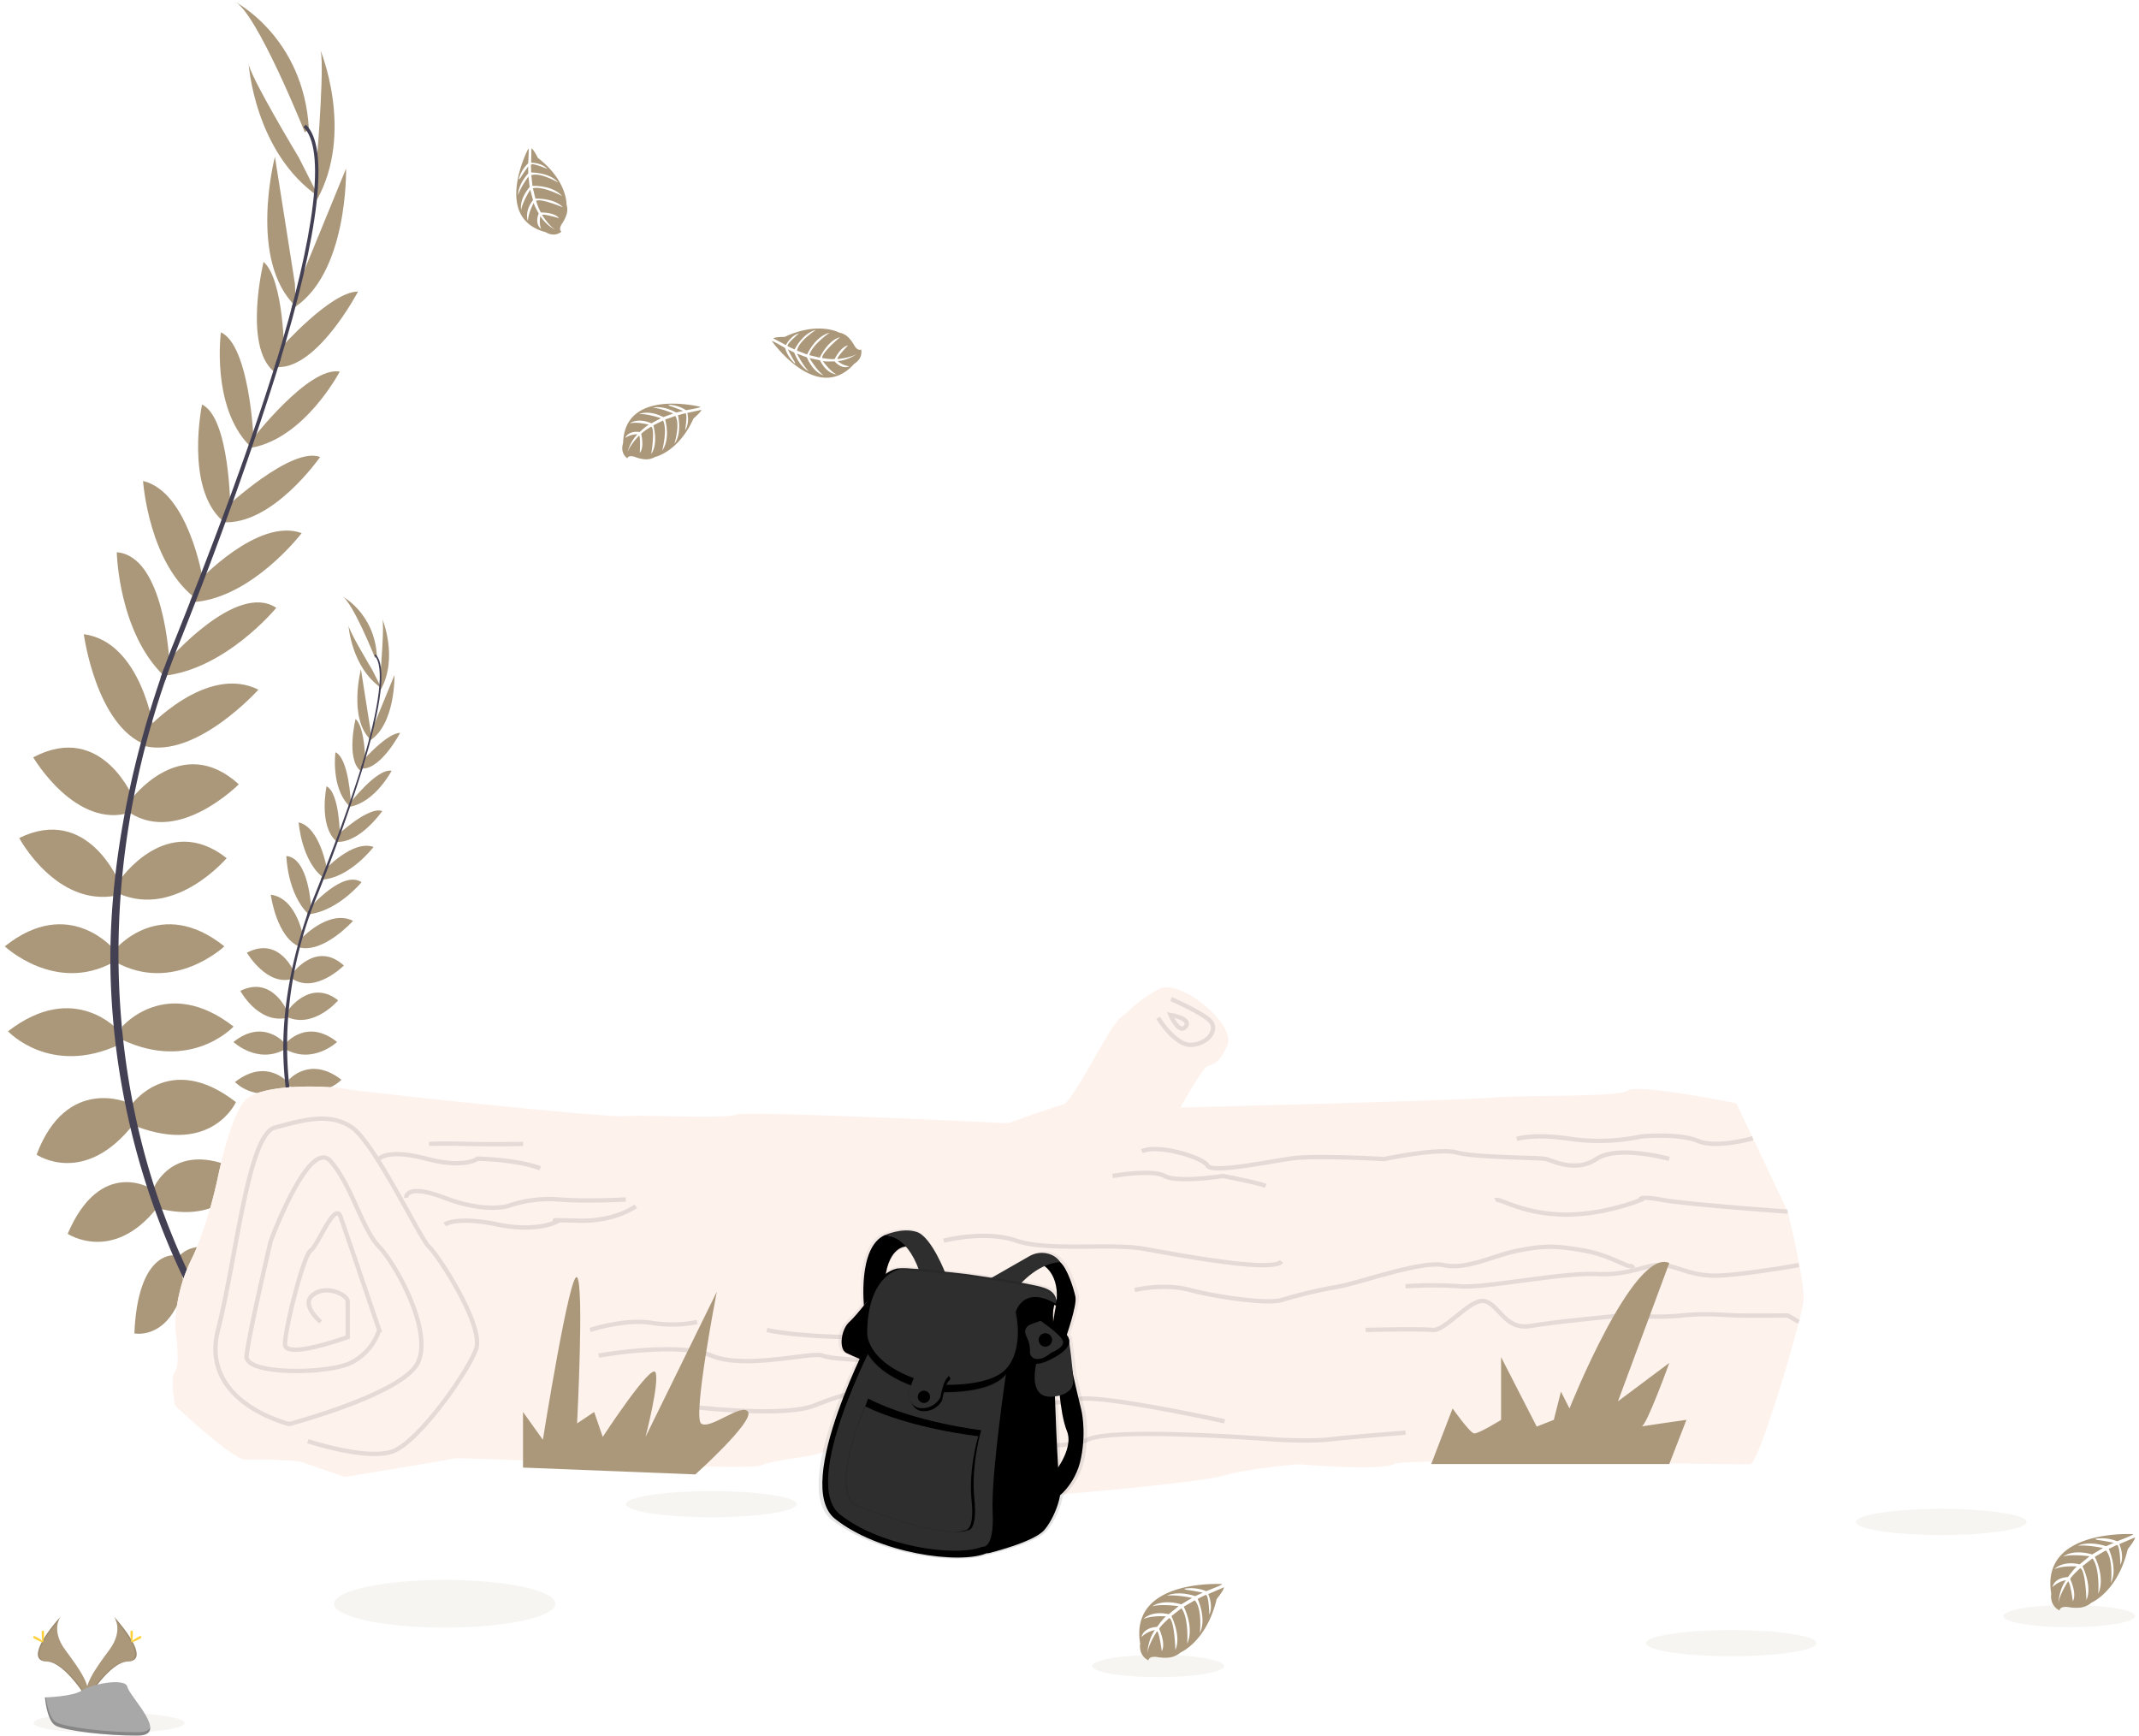 <svg xmlns="http://www.w3.org/2000/svg" width="350" height="284" viewBox="0 0 350 284">
    <defs>
        <linearGradient id="a" x1="50.01%" x2="50.01%" y1="99.975%" y2="-.046%">
            <stop offset="0%" stop-color="gray" stop-opacity=".25"/>
            <stop offset="54%" stop-color="gray" stop-opacity=".12"/>
            <stop offset="100%" stop-color="gray" stop-opacity=".1"/>
        </linearGradient>
    </defs>
    <g fill="none" fill-rule="evenodd">
        <path fill="#AB987A" fill-rule="nonzero" d="M33.975 215.036s7.079-1.133 11.326 3.872c0 0-3.114 2.453-9.815-.945l-1.511-2.927zM33.217 214.925s-4.515 5.571-2.298 11.768c0 0 3.677-1.471 4.082-8.98l-1.784-2.788zM29.161 205.787s2.832-5.192 14.158 2.074c0 0-1.511 3.493-6.512 3.21-5.002-.283-6.325-2.548-7.646-5.284zM28.43 205.412s-5.884-.67-6.443 12.775c0 0 3.725.776 6.369-3.479 2.644-4.254 1.552-6.641.074-9.296zM25.01 194.7s3.31-9.157 15.29-2.644c0 0-2.74 8.403-14.066 5.758L25.01 194.7zM21.325 180.998s6.233-9.249 17.283-.662c0 0-3.872 8.686-16.33 3.968l-.953-3.306zM20.005 167.973s7.27-8.495 18.217 0c0 0-6.891 7.457-18.217 2.17v-2.17zM18.872 155.326s7.355-8.873 17.839-.474c0 0-8.304 7.836-17.839 2.548v-2.074zM19.534 144.092s7.722-11.422 17.556-3.677c0 0-8.307 9.815-17.556 5.85v-2.173zM21.325 130.971s8.215-11.326 17.747-2.64c0 0-9.723 9.815-17.747 4.718v-2.078zM24.065 119.244s9.722-10.642 18.217-6.395c0 0-10.131 11.305-18.626 9.227l.409-2.832zM27.477 108.131s11.216-13.025 17.729-8.674c0 0-8.263 10.101-18.553 11.138l.824-2.464zM32.368 95.235s9.819-10.642 16.993-8.002c0 0-8.403 11.032-18.313 11.326l1.32-3.324zM36.807 83.173S47.662 72.98 52.38 74.774c0 0-7.833 11.326-16.044 10.664l.47-2.265zM41.15 72.038s9.344-12.175 14.44-11.234c0 0-5.663 10.855-14.44 12.459v-1.225zM45.864 57.024s8.26-9.337 12.72-9.315c0 0-6.52 12.466-13.058 12.36l.338-3.045zM48.651 47.025l7.976-19.446s.401 17.578-8.99 23.053l1.014-3.607zM51.891 25.582s1.328-16.22.47-17.559c0 0 5.704 13.5-.525 24.73l.055-7.17zM24.7 194.468s-8.273-5.126-13.628 7.421c0 0 7.355 4.887 14.6-4.218l-.971-3.203zM21.064 180.476s-10.15-4.626-15.077 8.458c0 0 7.836 5.38 15.992-5.149l-.915-3.31zM19.534 168.752s-7.27-8.494-18.218 0c0 0 6.892 7.454 18.218 2.17v-2.17zM18.626 155.326s-7.355-8.873-17.839-.474c0 0 8.303 7.836 17.839 2.548v-2.074zM19.534 144.416s-5.167-12.794-16.39-7.292c0 0 6.057 11.344 15.934 9.414l.456-2.122z"/>
        <path fill="#AB987A" fill-rule="nonzero" d="M21.961 130.909s-5.13-13.014-16.526-6.987c0 0 6.987 11.93 16.011 8.991l.515-2.004zM25.16 119.314s-2.037-14.268-11.447-15.544c0 0 2 15.044 10.19 18.115l1.257-2.57zM27.701 108.153s-.787-17.18-8.594-17.787c0 0 .265 13.047 7.723 20.226l.871-2.439zM33.177 94.746s-2.328-14.298-9.77-16.044c0 0 .922 13.845 9.038 19.541l.732-3.497zM37.69 83.276s-.078-14.893-4.63-17.081c0 0-2.821 13.481 3.309 18.982l1.32-1.9zM41.495 71.876s-.636-15.338-5.35-17.496c0 0-1.611 12.135 4.644 18.5l.706-1.004zM46.518 58.244s-.029-12.466-3.39-15.397c0 0-3.346 13.662 1.633 17.905l1.757-2.508z"/>
        <path fill="#AB987A" fill-rule="nonzero" d="M48.254 46.41L44.985 25.65s-4.45 17.01 3.427 24.505l-.158-3.743zM48.894 25.777s-8.4-13.952-8.226-15.515c0 0 .89 14.625 11.466 21.917l-3.24-6.402zM49.88 21.659S41.95 1.834 38.362.23c0 0 11.326 5.758 12.18 20.861l-.662.567z"/>
        <path fill="#444053" fill-rule="nonzero" d="M45.496 60.182l-.54-.165c6.689-21.818 8.358-35.748 4.7-39.215l.389-.412c3.861 3.68 2.287 17.438-4.549 39.792z"/>
        <path fill="#444053" fill-rule="nonzero" d="M27.054 111.257l-.801-.283c.71-2 1.47-4.045 2.28-6.03 6.986-17.406 12.93-33.597 16.739-46.03l.699-.35C42.15 71.02 36.303 87.832 29.316 105.26a165.863 165.863 0 0 0-2.262 5.998z"/>
        <path fill="#444053" fill-rule="nonzero" d="M43.937 231.367c-.11-.122-10.955-12.33-18.516-33.181a122.882 122.882 0 0 1-7.31-38.016c-.519-16.218 2.887-34.34 8.719-50.785l.632.736c-13.09 36.931-7.891 68.579-.992 87.631 7.483 20.66 18.202 32.728 18.309 32.857l-.842.758z"/>
        <path fill="#AB987A" fill-rule="nonzero" d="M53.862 198.9s3.34-.534 5.343 1.838c0 0-1.47 1.158-4.63-.445l-.713-1.394zM53.505 198.848s-2.132 2.63-1.103 5.545c0 0 1.74-.698 1.927-4.236l-.824-1.31zM51.59 194.534s1.334-2.449 6.681.982c0 0-.713 1.648-3.074 1.515-2.36-.132-2.982-1.202-3.608-2.497zM51.244 194.358s-2.773-.316-3.041 6.03c0 0 1.757.368 3.008-1.643 1.25-2.012.732-3.133.033-4.387zM49.63 189.298s1.559-4.321 7.214-1.247c0 0-1.29 3.964-6.619 2.718l-.596-1.471zM47.894 182.84s2.942-4.365 8.149-.312c0 0-1.839 4.096-7.723 1.868l-.426-1.556zM47.269 176.68s3.43-4.008 8.597 0c0 0-3.25 3.52-8.597 1.027v-1.026zM46.735 170.723s3.475-4.188 8.418-.224c0 0-3.92 3.7-8.418 1.203v-.979zM47.048 165.424s3.652-5.39 8.281-1.739c0 0-3.916 4.633-8.281 2.762v-1.023zM47.894 159.232s3.872-5.343 8.373-1.247c0 0-4.59 4.634-8.373 2.207v-.96zM49.173 153.697s4.586-5.023 8.598-3.019c0 0-4.78 5.336-8.792 4.354l.194-1.335zM50.788 148.453s5.299-6.148 8.373-4.1c0 0-3.902 4.78-8.756 5.259l.383-1.159zM53.1 142.367s4.634-5.023 8.021-3.776c0 0-3.964 5.21-8.642 5.347l.622-1.57zM55.197 136.675s5.123-4.81 7.355-3.964c0 0-3.7 5.347-7.572 5.034l.217-1.07zM57.264 131.42s4.412-5.744 6.814-5.299c0 0-2.67 5.122-6.814 5.884v-.585zM59.47 124.337s3.898-4.412 6.001-4.412c0 0-3.074 5.883-6.163 5.832l.162-1.42zM60.787 119.616l3.765-9.175s.188 8.296-4.244 10.877l.479-1.702zM62.316 109.5s.622-7.664.22-8.286c0 0 2.693 6.37-.245 11.669l.025-3.384zM49.486 189.184s-3.905-2.42-6.432 3.5c0 0 3.472 2.306 6.888-1.989l-.456-1.511zM47.769 182.594s-4.78-2.184-7.112 3.994c0 0 3.7 2.537 7.546-2.435l-.434-1.559zM47.048 177.049s-3.431-4.009-8.598 0c0 0 3.251 3.519 8.598 1.025v-1.025zM46.618 170.723s-3.475-4.188-8.418-.224c0 0 3.92 3.7 8.418 1.203v-.979zM47.048 165.575s-2.438-6.038-7.722-3.442c0 0 2.857 5.354 7.52 4.442l.202-1z"/>
        <path fill="#AB987A" fill-rule="nonzero" d="M48.199 159.202s-2.42-6.14-7.8-3.31c0 0 3.31 5.63 7.557 4.244l.243-.934zM49.7 153.73s-.96-6.733-5.399-7.336c0 0 .941 7.097 4.806 8.55l.592-1.214zM50.902 148.465s-.368-8.09-4.045-8.396c0 0 .125 6.16 3.64 9.543l.405-1.147zM53.483 142.136s-1.103-6.744-4.611-7.572c0 0 .438 6.535 4.266 9.223l.345-1.651zM55.613 136.726s-.037-7.027-2.185-8.06c0 0-1.331 6.361 1.563 8.958l.622-.898zM57.41 131.343s-.3-7.237-2.526-8.256c0 0-.76 5.726 2.207 8.73l.32-.474zM59.779 124.911s0-5.884-1.6-7.263c0 0-1.577 6.447.773 8.458l.827-1.195z"/>
        <path fill="#AB987A" fill-rule="nonzero" d="M60.599 119.314l-1.54-9.796s-2.1 8.024 1.614 11.561l-.074-1.765zM60.9 109.591s-3.964-6.586-3.883-7.321c0 0 .423 6.902 5.413 10.344l-1.53-3.023zM61.368 107.646s-3.737-9.352-5.436-10.11c0 0 5.344 2.718 5.744 9.845l-.308.265z"/>
        <path fill="#444053" fill-rule="nonzero" d="M59.29 125.827l-.258-.077c3.16-10.297 3.946-16.868 2.207-18.509l.184-.19c1.842 1.735 1.103 8.218-2.133 18.776z"/>
        <path fill="#444053" fill-rule="nonzero" d="M50.597 149.928l-.368-.132a74.72 74.72 0 0 1 1.074-2.847c3.31-8.215 6.1-15.856 7.902-21.722l.328-.165c-1.802 5.884-4.557 13.812-7.859 22.038a59.23 59.23 0 0 0-1.077 2.828z"/>
        <path fill="#444053" fill-rule="nonzero" d="M58.562 206.607c-.052-.059-5.17-5.818-8.738-15.658a58.01 58.01 0 0 1-3.449-17.946c-.246-7.656 1.36-16.206 4.115-23.969l.298.368c-6.178 17.427-3.722 32.36-.467 41.352 3.53 9.749 8.586 15.445 8.638 15.507l-.397.346z"/>
        <path fill="#FEF2ED" fill-rule="nonzero" d="M295.07 213.186c-.467 2.802-3.265 12.135-3.265 12.135s-4.2 13.992-5.365 14.242c-1.166.25-55.973-1.184-58.316 0-2.342 1.185-15.629.026-15.629.026s-8.163.677-12.135 1.839c-3.971 1.162-25.425 3.03-26.477 3.03-1.051 0-10.513-3.733-12.197-3.266-1.685.467-11.713-1.165-14.044-.467-2.332.7-11.9-3.728-13.298-3.03-1.397.699-7.932 1.166-9.796 2.1-1.864.934-49.218-1.401-50.152-1.166-.15.037-.735.14-1.566.29-4.413.773-16.394 2.74-16.394 2.74l-7.465-2.574s-6.53-.463-8.63-.231c-2.1.231-11.658-8.852-11.658-8.852s-.934-4.435 0-5.6c.934-1.166 0-6.987 0-6.987-.006-3.88.875-7.71 2.574-11.198 2.799-5.597 4.432-13.76 4.432-13.76s2.085-10.293 4.659-12.625c2.574-2.331 11.896-2.335 16.327-1.632l.386.055c5.884.834 41.687 4.604 45.1 4.376 3.5-.236 16.327.467 18.195-.236 1.868-.702 44.555 1.401 44.555 1.401s7.23-2.574 8.98-3.033c1.75-.46 7.579-12.827 9.447-14.228.592-.445 1.103-.89 1.614-1.357a21.487 21.487 0 0 1 4.681-3.31c3.501-1.864 12.599 5.833 11.198 9.098-1.258 2.942-2.14 3.045-2.982 3.376a2.762 2.762 0 0 0-.284.125c-.934.467-4.412 6.763-4.412 6.763s45.966-1.166 51.085-1.633c5.12-.467 20.527 0 22.16-1.166 1.633-1.166 17.725 2.1 17.725 2.1l8.399 17.728s3.034 12.128 2.548 14.927z"/>
        <path fill="#FEF2ED" fill-rule="nonzero" d="M72.837 238.905c-4.413.772-16.393 2.74-16.393 2.74l-7.465-2.574s-6.531-.464-8.631-.232c-2.1.232-11.665-8.837-11.665-8.837s-.934-4.435 0-5.6c.934-1.166 0-6.987 0-6.987-.006-3.88.875-7.71 2.574-11.198 2.799-5.597 4.432-13.76 4.432-13.76s2.085-10.293 4.659-12.625c2.574-2.331 11.896-2.335 16.327-1.632l.386.055c9.396 14.496 24.79 39.425 25.271 47.996.305 5.48-4.284 9.676-9.495 12.654z"/>
        <path stroke="#000" stroke-width=".709" d="M114.057 216.297s-3.03.857-7.465.158c-4.435-.699-10.029 1.166-10.029 1.166M125.486 217.62s3.5.931 12.83 1.166c9.33.236 10.499-.698 14.71 0 4.21.7 8.674 1.166 8.674 1.166M97.96 221.817s12.831-2.332 18.432 0c5.6 2.331 16.548-.7 18.192 0 1.643.698 10.031.864 12.598.9 2.567.037 4.196.662 7.465 0 3.27-.661 16.328.302 16.328.302M154.412 203.014s6.766-1.776 11.896 0c5.13 1.776 15.397.368 20.762 1.31 5.366.94 20.99 3.964 22.627 2.1M185.67 211.09s4.666-1.17 9.097 0c4.431 1.17 12.595 2.331 14.93 1.632a76.54 76.54 0 0 1 9.094-2.15c3.733-.652 13.764-4.358 17.497-3.553 3.732.805 8.164-1.633 12.135-2.398 3.972-.765 5.832-.868 10.73 0 4.899.868 7.466 3.225 8.164 2.398M244.683 196.391c.703-.467 3.968 2.1 10.73 2.335 6.763.236 13.063-2.39 13.063-2.39s-.699-.757 3.5 0c4.2.758 20.527 1.923 20.527 1.923M273.142 189.629s-8.395-2.335-11.896 0c-3.5 2.335-7.23.231-8.395 0-1.166-.232-11.433-.21-14.463-1.037-3.03-.828-11.897 1.062-11.897 1.062s-11.197-.65-15.147-.103c-3.949.548-13.065 2.49-13.764 1.166-.699-1.324-8.164-3.582-10.73-2.335M182.054 192.427s6.414-1.166 8.513 0c2.1 1.166 9.562 0 9.562 0s6.063 1.166 6.986 1.633M248.184 186.363s2.799-.934 8.862 0c3.844.54 7.752.399 11.547-.415 0 0 6.182-.56 9.216.735 3.034 1.295 9.01-.43 9.01-.43M72.771 200.36s1.864-1.402 8.63 0c6.767 1.4 10.029-.622 10.029-.622s-2.799-.158 3.265 0 9.333-2.368 9.333-2.368M66.457 196.002s-.232-2.494 6.3 0c6.53 2.493 10.263 1.368 10.263 1.368a20.689 20.689 0 0 1 8.395-1.104c4.667.368 10.966 0 10.966 0M62.044 189.596s1.398-1.666 7.697 0c6.3 1.665 8.399 0 8.399 0s6.296.084 10.263 1.574M70.204 187.176s1.865-.118 6.3 0c4.434.118 9.097 0 9.097 0M52.483 216.297s-3.497-2.876-1.166-4.509c2.332-1.632 5.579.195 5.579 1.144v5.854s-10.264 3.733-10.264 1.166 3.034-14.566 4.2-15.33c1.166-.766 3.964-8.157 4.898-5.517.934 2.64 6.314 18.516 6.314 18.516a9.168 9.168 0 0 1-4.67 5.394c-3.733 1.839-17.262 1.997-17.026-1.103.235-3.1 3.964-18.887 3.964-18.887s6.3-17.048 9.796-13.003c3.498 4.045 5.149 11.117 7.933 13.996 2.783 2.88 8.862 13.915 6.299 19.012-2.563 5.097-21.005 9.984-21.005 9.984s-14.71-3.497-11.665-15.393c3.045-11.897 4.898-31.96 9.33-33.126 4.43-1.166 8.866-2.574 12.598 0 3.733 2.574 11.194 18.266 12.595 19.512 1.401 1.247 9.098 12.937 7.697 16.776-1.401 3.84-9.33 15.03-13.53 16.662-4.199 1.633-13.995-1.632-13.995-1.632M223.458 217.62s8.862-.235 10.962 0c2.1.236 6.3-5.409 8.63-4.688 2.332.72 3.266 4.762 7.466 4.027 4.2-.736 14.93-1.71 14.93-1.71s5.832.426 9.796 0c3.964-.427 6.987-.04 9.098 0 2.11.04 8.163 0 8.163 0l1.84 1.048" opacity=".1"/>
        <path stroke="#000" stroke-width=".709" d="M229.989 210.476a62.074 62.074 0 0 1 8.866 0c3.964.367 16.794-2.291 22.391-2.005 5.597.287 8.4-1.79 10.962-1.47 2.563.32 4.435 1.72 8.4 1.728 3.963.007 13.745-1.728 13.745-1.728M111.493 230.002s16.328 2.096 21.697 0 8.164-2.802 11.896-2.1c3.733.703 2.574-1.926 9.33-.264 6.755 1.662 18.662 2.47 21.696 1.368 3.034-1.103 24.27 3.56 24.27 3.56M137.849 234.415s6.766.699 11.198 1.166c4.43.467 24.726 2.1 28.926 0 4.2-2.1 30.323-.059 30.323-.059s5.832.405 9.33 0c3.497-.405 12.363-1.103 12.363-1.103" opacity=".1"/>
        <path fill="#FEF2ED" fill-rule="nonzero" d="M200.83 170.966c-1.257 2.942-2.14 3.045-2.981 3.376-4.215-1.909-9.628-6.314-12.897-9.164a21.487 21.487 0 0 1 4.681-3.31c3.501-1.864 12.599 5.833 11.198 9.098z"/>
        <path fill="#AB987A" fill-rule="nonzero" d="M85.58 240.137v-9.098l3.25 4.55s4.431-27.857 5.597-26.58c1.166 1.275 0 23.902 0 23.902l2.798-1.868 1.401 4.078s7.932-12.157 8.631-10.565c.699 1.592-1.633 10.565-1.633 10.565l11.665-23.755s-3.968 20.38-2.574 21.545c1.394 1.166 6.762-3.5 7.696-1.868.935 1.633-8.63 10.212-8.63 10.212l-28.202-1.118zM234.188 239.563l3.497-9.097s2.802 3.956 3.501 4.078c.699.121 4.431-2.207 4.431-2.207v-10.274l5.833 11.37 2.798-1.103 1.166-4.611 1.4 2.743s10.496-26.374 16.328-23.8l-8.395 22.634 8.395-6.28s-3.732 10.351-4.549 10.414c-.816.062 7.355-1.104 7.355-1.104l-2.806 7.237h-38.954z"/>
        <ellipse cx="17.854" cy="281.937" fill="#AB987A" fill-rule="nonzero" opacity=".1" rx="12.36" ry="1.695"/>
        <path fill="#AB987A" fill-rule="nonzero" d="M18.651 264.533s1.659 2.166-.76 5.435c-2.42 3.269-4.414 6.027-3.612 8.068 0 0 3.652-6.075 6.62-6.16 2.967-.084 1.025-3.692-2.248-7.343z"/>
        <path fill="#000" fill-rule="nonzero" d="M18.651 264.533c.146.209.26.438.339.68 2.901 3.405 4.446 6.586 1.658 6.663-2.596.077-5.71 4.718-6.457 5.884.026.088.055.18.088.268 0 0 3.652-6.075 6.62-6.16 2.967-.084 1.025-3.684-2.248-7.335z" opacity=".1"/>
        <path fill="#FFD037" fill-rule="nonzero" d="M21.733 267.29c0 .765-.088 1.383-.191 1.383-.103 0-.191-.618-.191-1.382 0-.765.106-.401.21-.401.102 0 .172-.36.172.4z"/>
        <path fill="#FFD037" fill-rule="nonzero" d="M22.789 268.203c-.67.367-1.254.584-1.306.492-.051-.092.452-.463 1.122-.827.669-.364.404-.1.456 0 .051.1.397-.03-.272.335z"/>
        <path fill="#AB987A" fill-rule="nonzero" d="M9.907 264.533s-1.655 2.166.765 5.435c2.42 3.269 4.412 6.027 3.607 8.068 0 0-3.651-6.075-6.62-6.16-2.967-.084-1.021-3.692 2.248-7.343z"/>
        <path fill="#000" fill-rule="nonzero" d="M9.907 264.533a2.63 2.63 0 0 0-.339.68c-2.901 3.405-4.445 6.586-1.658 6.663 2.596.077 5.71 4.718 6.457 5.884a1.909 1.909 0 0 1-.088.268s-3.651-6.075-6.62-6.16c-2.967-.084-1.021-3.684 2.248-7.335z" opacity=".1"/>
        <path fill="#FFD037" fill-rule="nonzero" d="M6.829 267.29c0 .765.084 1.383.191 1.383s.191-.618.191-1.382c0-.765-.106-.401-.213-.401s-.17-.36-.17.4z"/>
        <path fill="#FFD037" fill-rule="nonzero" d="M5.78 268.203c.67.367 1.251.584 1.303.492.051-.092-.453-.463-1.122-.827-.67-.364-.405-.1-.452 0-.048.1-.405-.03.272.335z"/>
        <path fill="#A8A8A8" fill-rule="nonzero" d="M7.355 277.749s4.63-.14 6.027-1.133c1.397-.993 7.12-2.18 7.465-.588.346 1.592 6.957 7.925 1.732 7.969-5.226.044-12.135-.817-13.536-1.666-1.401-.85-1.688-4.582-1.688-4.582z"/>
        <path fill="#000" fill-rule="nonzero" d="M22.67 283.441c-5.225.04-12.134-.816-13.535-1.662-1.06-.647-1.471-2.964-1.626-4.045h-.154s.294 3.736 1.688 4.582c1.393.846 8.31 1.707 13.536 1.666 1.508 0 2.03-.552 2-1.346-.21.497-.78.794-1.908.805z" opacity=".2"/>
        <path stroke="#000" stroke-width=".709" d="M189.501 166.553s2.787 4.608 5.476 4.413c2.688-.195 4.13-2.306 3.265-3.648-.864-1.342-6.62-3.843-6.62-3.843" opacity=".1"/>
        <path stroke="#000" stroke-width=".709" d="M191.52 166.072s1.4 3.265 2.478 1.92c1.078-1.347-2.478-1.92-2.478-1.92z" opacity=".1"/>
        <ellipse cx="116.388" cy="246.124" fill="#AB987A" fill-rule="nonzero" opacity=".1" rx="13.956" ry="2.14"/>
        <ellipse cx="317.66" cy="249.036" fill="#AB987A" fill-rule="nonzero" opacity=".1" rx="13.956" ry="2.14"/>
        <ellipse cx="283.284" cy="268.864" fill="#AB987A" fill-rule="nonzero" opacity=".1" rx="13.956" ry="2.14"/>
        <ellipse cx="72.771" cy="262.422" fill="#AB987A" fill-rule="nonzero" opacity=".1" rx="18.104" ry="3.902"/>
        <path fill="#AB987A" fill-rule="nonzero" d="M126.313 55.828s7.417 10.488 13.485 3.678c0 0 1.427-.761 1.103-2.335 0 0-.533.4-1.166-.736a6.053 6.053 0 0 0-.82-1.129 2.905 2.905 0 0 0-1.614-.89s-3.416-1.879-8.892.71c0 0-1.65 0-1.883.235l2.074 1.104s.758-1.556 2.133-1.913c0 0-2.144 1.81-1.838 2.093.062.055 1.125.537 1.125.537s1.327-2.692 3.471-3.181c0 0-2.842 1.813-3.067 3.368l1.644.633s1.262-2.916 3.678-3.564c0 0-2.906 1.997-3.31 3.678l1.703.404s1.287-2.82 3.31-3.346c0 0-3.123 2.648-2.906 3.412 0 0 1.585.276 2.041.144 0 0 .97-2 2.17-2.206 0 0-1.902 1.989-1.721 2.232 0 0 2.158-.192 3.203-.868a6.56 6.56 0 0 1-3.16 1.202c.538.46 1.197.753 1.898.842 0 0-1.103.651-2.42-.801 0 0-1.691.08-1.923-.074 0 0 1.104 1.615 2.232 2.207 0 0-1.588-.056-2.688-2.299l-1.72-.367s1.327 2.206 2.305 2.816c0 0-1.61-.305-2.732-2.942l-1.622-.603s1 1.994 1.942 2.902c0 0-1.43-.607-2.398-3.093l-1.048-.511s.754 1.442 1.011 1.839c.258.397.166.496.166.496a5.545 5.545 0 0 1-1.615-2.548s-2.066-1.258-2.15-1.126zM114.63 66.577s-12.466-3.158-12.672 5.936c0 0-.596 1.504.684 2.482 0 0 .147-.647 1.375-.184.437.163.891.275 1.354.33a2.92 2.92 0 0 0 1.805-.367s3.821-.783 6.307-6.306c0 0 1.261-1.067 1.283-1.402l-2.298.5s.43 1.674-.368 2.84c0 0 .456-2.766.037-2.78-.085 0-1.206.32-1.206.32s.735 2.912-.578 4.673c0 0 .99-3.225.151-4.556l-1.666.588s.93 3.038-.489 5.1c0 0 .916-3.404.136-4.945l-1.577.79s.85 2.983-.346 4.69c0 0 .662-4.046 0-4.48 0 0-1.386.816-1.647 1.214 0 0 .559 2.15-.225 3.081 0 0 .158-2.747-.132-2.813 0 0-1.522 1.548-1.88 2.74a6.557 6.557 0 0 1 1.626-2.964 3.604 3.604 0 0 0-1.99.588s.424-1.217 2.362-.96c0 0 1.235-1.158 1.511-1.191 0 0-1.875-.526-3.13-.235 0 0 1.244-.986 3.538 0l1.545-.839s-2.442-.824-3.582-.647c0 0 1.427-.813 3.99.47l1.625-.591s-2.052-.872-3.357-.95c0 0 1.47-.47 3.828.795l1.133-.268s-1.508-.607-1.96-.736c-.453-.129-.449-.268-.449-.268a5.516 5.516 0 0 1 2.883.89s2.38-.394 2.38-.545zM86.447 24.31s-5.965 11.378 2.85 13.683c0 0 1.328.927 2.574-.092 0 0-.6-.294.14-1.379.258-.388.47-.805.632-1.243.218-.59.237-1.236.056-1.838 0 0 .12-3.898-4.678-7.594 0 0-.736-1.47-1.066-1.57l-.045 2.353s1.729-.036 2.674 1.026c0 0-2.574-1.103-2.696-.676-.022.08.033 1.246.033 1.246s3.001-.044 4.413 1.64c0 0-2.905-1.706-4.394-1.198l.187 1.754s3.17-.203 4.847 1.658c0 0-3.1-1.68-4.78-1.276l.415 1.7s3.096-.137 4.483 1.419c0 0-3.777-1.578-4.362-1.034 0 0 .479 1.537.802 1.883 0 0 2.225-.048 2.942.93 0 0-2.637-.787-2.773-.518 0 0 1.155 1.839 2.232 2.456a6.55 6.55 0 0 1-2.508-2.265 3.644 3.644 0 0 0 .114 2.074s-1.103-.695-.39-2.523c0 0-.841-1.47-.808-1.743 0 0-.945 1.703-.95 2.99 0 0-.676-1.438.825-3.438l-.456-1.7s-1.368 2.189-1.471 3.336c0 0-.46-1.574 1.379-3.773l-.199-1.717s-1.324 1.794-1.699 3.048c0 0-.114-1.551 1.659-3.545v-1.162s-.942 1.328-1.177 1.736c-.235.408-.368.368-.368.368.26-.992.79-1.893 1.534-2.6 0 0 .172-2.394.03-2.416z"/>
        <path fill="url(#a)" fill-rule="nonzero" d="M177.483 230.536s-.735-2.942-1.397-5.884c-.136-1.839-.456-4.196-.596-5.149v-.12a1.567 1.567 0 0 0-.415-1.071c.368-1.066 1.706-5.119 1.47-6.285-.286-1.345-1.323-4.626-2.548-5.714a3.31 3.31 0 0 0-1.618-1.273 4.251 4.251 0 0 0-3.592.287l-6.252 3.505c-2.5-.368-4.53-.658-4.53-.658s-1.549-.184-3.487-.368c-.606-1.434-2.574-5.77-4.648-6.458-2.206-.735-4.817.265-5.372.497h-.033l-.074.033c-4.063 1.88-3.596 9.844-3.442 11.587a28.047 28.047 0 0 1-2.445 2.722c-1.394 1.228-1.84 4.442-.53 5.104.614.309 1.49.684 2.247.993-3.52 7.483-9.477 22.2-4.14 26.385 7.25 5.681 20.842 7.571 25.502 5.681.122.023.249.014.367-.026 0 0 7.56-1.802 9.326-3.817a13.055 13.055 0 0 0 2.64-5.692 11.065 11.065 0 0 0 3.553-6.208c.945-4.67.014-8.071.014-8.071zm-4.729-16.144l.18-.894c.1.056.2.107.298.166-.044.246-.099.504-.161.765l-.284 1.72-.033-1.757zm-1.423-7.447c.32.217 2.457 1.802 2.026 5.851a1.949 1.949 0 0 0-.114-.46c-.095-.577-.51-1.364-1.952-1.857-1.24-.352-2.5-.632-3.773-.838a12.543 12.543 0 0 1 3.813-2.696zm-21.2.427c-1.636-.129-2.923-.184-3.1-.055h-.04a1.47 1.47 0 0 0-.618.077 4.725 4.725 0 0 0-1.758.82c.736-4.133 2.898-4.483 3.369-4.508a11.521 11.521 0 0 1 2.147 3.666zm23.488 32.817c-.225-3.376-.43-8.657-.545-11.735l.188-.03c.212-.025.422-.065.629-.12.21 1.985.577 4.346 1.217 5.883.82 1.975-.46 4.464-1.49 6.002z"/>
        <path fill="#000" fill-rule="nonzero" d="M172.232 212.553l-4.214-1.309-4.542 1.637-.327 2.857 2.247 1.452 3.56-.117 3.136-1.475.537-2.717z"/>
        <path fill="#000" fill-rule="nonzero" d="M172.232 212.553l-4.214-1.309-4.542 1.637-.327 2.857 2.247 1.452 3.56-.117 3.136-1.475.537-2.717z" opacity=".2"/>
        <path fill="#000" fill-rule="nonzero" d="M141.398 213.958s-1.148-9.874 3.409-11.87c0 0 2.434.125 3.497 1.875 0 0-3.328-.188-3.6 6.74l-3.306 3.255z"/>
        <path fill="#000" fill-rule="nonzero" d="M141.398 214.153s-1.148-9.874 3.409-11.87c0 0 2.434.124 3.497 1.871 0 0-3.328-.184-3.6 6.744l-3.306 3.255z" opacity=".1"/>
        <path fill="#CD939C" fill-rule="nonzero" d="M143.854 210.424s-3.512 4.681-4.869 5.884c-1.357 1.202-1.78 4.413-.515 5.056 1.265.644 3.7 1.593 3.7 1.593l1.684-12.533z"/>
        <path fill="#000" fill-rule="nonzero" d="M143.854 210.424s-3.512 4.681-4.869 5.884c-1.357 1.202-1.78 4.413-.515 5.056 1.265.644 3.7 1.593 3.7 1.593l1.684-12.533z"/>
        <path fill="#2F2E2E" fill-rule="nonzero" d="M154.743 208.457s-2.295-6.042-4.707-6.862c-2.413-.82-5.332.54-5.332.54s3.552-.367 5.729 5.855l4.31.467z"/>
        <path fill="#000" fill-rule="nonzero" d="M174.468 218.687s1.787-5.148 1.508-6.483c-.28-1.335-1.287-4.59-2.482-5.667-1.196-1.077-2.622.607-2.622.607s3.066 1.839 1.732 7.447l-.398 2.482 2.262 1.614z"/>
        <path fill="#000" fill-rule="nonzero" d="M174.446 218.687s1.787-5.148 1.508-6.483c-.28-1.335-1.291-4.59-2.483-5.667-1.191-1.077-2.621.607-2.621.607s3.066 1.839 1.732 7.447l-.398 2.482 2.262 1.614z" opacity=".1"/>
        <path fill="#2F2E2E" fill-rule="nonzero" d="M161.435 209.556l6.987-3.997a4.074 4.074 0 0 1 3.498-.283 3.225 3.225 0 0 1 1.57 1.261s-3.372-.187-7.116 4.214l-4.939-1.195z"/>
        <path fill="#000" fill-rule="nonzero" d="M173.152 224.751s.187 6.37 1.434 9.429c1.246 3.06-2.497 7.354-2.497 7.354l.687 3.678s3.214-2.063 4.12-6.682c.904-4.619 0-7.99 0-7.99s-2.593-10.382-2.207-11.489c.386-1.107-1.537 5.7-1.537 5.7z"/>
        <path fill="#000" fill-rule="nonzero" d="M173.152 224.751s.187 6.37 1.434 9.429c1.246 3.06-2.497 7.354-2.497 7.354l.687 3.678s3.214-2.063 4.12-6.682c.904-4.619 0-7.99 0-7.99s-2.593-10.382-2.207-11.489c.386-1.107-1.537 5.7-1.537 5.7z" opacity=".1"/>
        <path fill="#000" fill-rule="nonzero" d="M172.276 213.576s.563 3.247-6.056 1.809l-4.413 38.744s7.355-1.783 9.072-3.78c1.717-1.997 2.993-5.806 2.574-7.182-.42-1.375-.92-17.103-.92-17.103l-.257-12.488z"/>
        <path fill="#000" fill-rule="nonzero" d="M142.81 217.963s-13.239 24.925-6.182 30.558c7.057 5.634 20.273 7.51 24.807 5.634 0 0 2.1.563 1.788-5.99-.313-6.553 2.438-24.848 2.438-24.848l-22.851-5.354z"/>
        <path fill="#2F2E2E" fill-rule="nonzero" d="M143.247 219.073s-12.436 23.432-5.817 28.72 19.052 7.057 23.314 5.296c0 0 1.971.526 1.68-5.634-.29-6.16 2.288-23.351 2.288-23.351l-21.465-5.03z"/>
        <path fill="#000" fill-rule="nonzero" d="M171.997 228.73c-.511.368-3.42-.515-3.42-.515-3.148-.22-2.026-5.637-1.471-7.792.143-.537.25-.868.25-.868 1.471 1.875 4.111 1.077 4.111 1.077s.078.604.184 1.471c.283 2.27.714 6.362.346 6.627z" opacity=".1"/>
        <path fill="#000" fill-rule="nonzero" d="M172.089 228.531c-.508.368-3.416-.514-3.416-.514-3.148-.217-2.03-5.638-1.471-7.793.14-.537.25-.868.25-.868 1.47 1.876 4.107 1.078 4.107 1.078s.081.603.184 1.47c.283 2.28.714 6.374.346 6.627z"/>
        <path fill="#000" fill-rule="nonzero" d="M172.1 228.531c-.508.368-3.416-.514-3.416-.514-3.148-.217-2.03-5.638-1.471-7.793.14-.537.25-.868.25-.868 1.47 1.876 4.107 1.078 4.107 1.078s.081.603.184 1.47c.283 2.28.714 6.374.346 6.627z" opacity=".05"/>
        <path fill="#000" fill-rule="nonzero" d="M171.758 221.912c-1.43-.18-3.633-1.228-4.542-1.688.14-.537.25-.868.25-.868 1.471 1.876 4.108 1.078 4.108 1.078s.08.614.184 1.478z" opacity=".1"/>
        <path fill="#2F2E2E" fill-rule="nonzero" d="M170.357 220.224s-3.575 9.319 2.434 8.241c0 0 2.824-.294 2.81-2.434-.015-2.14-.703-6.851-.703-6.851l-4.541 1.044z"/>
        <path fill="#000" fill-rule="nonzero" d="M167.69 217.896s-1.82 7.543 4.002 4.744c5.82-2.798 2.1-4.744 2.1-4.744l-2.784-1.816-3.317 1.816z" opacity=".1"/>
        <path fill="#000" fill-rule="nonzero" d="M167.69 217.8s-1.82 7.543 4.002 4.745c5.82-2.799 2.1-4.744 2.1-4.744l-2.784-1.817-3.317 1.817z"/>
        <path fill="#000" fill-rule="nonzero" d="M168.805 216.764s-1.67.445-.816 2.096c.39.744.575 1.58.533 2.42-.034.567.36 1.072.92 1.176.595.107 1.448-.044 2.53-.985 0 0 2.15-.802 1.981-1.839-.169-1.037-3.703-3.398-3.703-3.398l-1.445.53z" opacity=".1"/>
        <path fill="#2F2E2E" fill-rule="nonzero" d="M168.805 216.654s-1.67.444-.816 2.092c.391.745.575 1.582.533 2.423-.032.568.36 1.071.92 1.177.595.103 1.448-.044 2.53-.985 0 0 2.15-.802 1.981-1.84-.169-1.036-3.703-3.397-3.703-3.397l-1.445.53z"/>
        <circle cx="171.048" cy="219.338" r="1.096" fill="#000" fill-rule="nonzero" opacity=".1"/>
        <circle cx="171.048" cy="219.246" r="1.096" fill="#000" fill-rule="nonzero"/>
        <path fill="#000" fill-rule="nonzero" d="M157.626 208.7s-10.451-1.291-10.98-.894c0 0-5.539.945-5.539 11.293 0 0-.114 5.946 11.319 8.807 0 0 9.193.806 12.168-2.831 2.975-3.637 1.52-9.756 1.52-9.756s1.19-4.678 6.736-1.442c0 0 .581-1.839-1.923-2.74-2.505-.9-13.301-2.438-13.301-2.438z" opacity=".1"/>
        <path fill="#000" fill-rule="nonzero" d="M157.626 208.512s-10.451-1.29-10.98-.894c0 0-5.539.945-5.539 11.293 0 0-.114 5.947 11.319 8.808 0 0 9.193.805 12.168-2.832 2.975-3.637 1.52-9.756 1.52-9.756s1.19-4.677 6.736-1.441c0 0 .581-1.84-1.923-2.74-2.505-.901-13.301-2.438-13.301-2.438z"/>
        <path fill="#000" fill-rule="nonzero" d="M157.95 208.549s-10.161-1.218-10.665-.842c0 0-5.387.89-5.387 10.63 0 0-.11 5.594 11.006 8.286 0 0 8.918.757 11.83-2.663 2.913-3.42 1.471-9.193 1.471-9.193s1.162-4.413 6.55-1.357c0 0 .566-1.736-1.869-2.574-2.434-.838-12.937-2.287-12.937-2.287z" opacity=".1"/>
        <path fill="#2F2E2E" fill-rule="nonzero" d="M157.95 208.457s-10.161-1.217-10.665-.842c0 0-5.387.89-5.387 10.627 0 0-.11 5.597 11.006 8.289 0 0 8.918.757 11.83-2.666 2.913-3.424 1.471-9.194 1.471-9.194s1.162-4.412 6.55-1.356c0 0 .566-1.733-1.869-2.575-2.434-.842-12.937-2.283-12.937-2.283z"/>
        <path fill="#000" fill-rule="nonzero" d="M152.845 224.486s-2.761-1.261-2.905 1.126c0 0-.934 2.39-.982 2.67-.048.279.14 2.717 2.295 2.621a3.31 3.31 0 0 0 2.901-1.783s.471-2.619 1.126-3.181c.654-.563-.467-1.103-.89-1.103a9.043 9.043 0 0 1-1.545-.35z"/>
        <path fill="#000" fill-rule="nonzero" d="M152.47 224.093s-2.762-1.262-2.905 1.129c0 0-.938 2.39-.986 2.67-.047.279.14 2.717 2.295 2.621a3.332 3.332 0 0 0 2.905-1.783s.467-2.618 1.103-3.177c.637-.56-.467-1.126-.89-1.126a9.127 9.127 0 0 1-1.522-.334z" opacity=".1"/>
        <path fill="#2F2E2E" fill-rule="nonzero" d="M152.562 224s-2.762-1.26-2.901 1.126c0 0-.938 2.387-.982 2.67-.044.283.14 2.714 2.294 2.622a3.335 3.335 0 0 0 2.902-1.784s.467-2.618 1.125-3.18c.658-.563-.47-1.126-.89-1.126a9.193 9.193 0 0 1-1.548-.327z"/>
        <circle cx="151.183" cy="228.645" r="1.004" fill="#000" fill-rule="nonzero" opacity=".1"/>
        <circle cx="151.183" cy="228.553" r="1.004" fill="#000" fill-rule="nonzero"/>
        <path fill="#000" fill-rule="nonzero" d="M160.546 234.025s-10.885-1.268-18.494-5.177c0 0-5.994 15.102-1.217 17.22 4.777 2.119 14.71 5.498 17.49 4.329 0 0 1.662.272 1.103-5.226-.56-5.497 1.118-11.146 1.118-11.146z"/>
        <path fill="#000" fill-rule="nonzero" d="M159.891 235.1s-10.885-1.196-18.493-4.87c0 0-5.994 14.21-1.218 16.18 4.777 1.972 14.71 5.178 17.486 4.075 0 0 1.662.258 1.125-4.916-.536-5.175 1.1-10.47 1.1-10.47z" opacity=".1"/>
        <path fill="#2F2E2E" fill-rule="nonzero" d="M160.079 235.007s-10.885-1.195-18.494-4.872c0 0-5.994 14.213-1.22 16.202 4.772 1.99 14.709 5.174 17.489 4.075 0 0 1.662.257 1.125-4.917-.537-5.174 1.1-10.488 1.1-10.488z"/>
        <g fill="#000" fill-rule="nonzero" opacity=".1">
            <path d="M170.872 210.674c-2.435-.842-12.923-2.294-12.923-2.294s-10.16-1.218-10.664-.843c0 0-2.626.434-4.21 4.012 1.595-3.214 4.023-3.614 4.023-3.614.514-.368 10.664.845 10.664.845s10.488 1.45 12.926 2.295c1.632.563 1.916 1.53 1.923 2.103l.129.074s.566-1.736-1.868-2.578zM166.282 214.344c-.116.21-.21.432-.28.662 0 0 1.034 4.119-.407 7.461 1.713-3.401.595-7.858.595-7.858.025-.09.056-.179.092-.265z"/>
        </g>
        <path fill="#AB987A" fill-rule="nonzero" d="M349.061 251.03s-15.213-.916-13.419 9.74c0 0-.367 1.887 1.35 2.74 0 0 .03-.79 1.56-.522.546.092 1.101.12 1.654.081a3.427 3.427 0 0 0 2.019-.835s4.277-1.765 5.939-8.756c0 0 1.232-1.522 1.184-1.915l-2.574 1.103s.875 1.838.187 3.39c0 0-.084-3.31-.577-3.243-.1 0-1.335.64-1.335.64s1.508 3.228.368 5.57c0 0 .43-3.974-.842-5.335l-1.81 1.055s1.766 3.332.57 6.05c0 0 .306-4.17-.948-5.792l-1.637 1.276s1.655 3.284.647 5.538c0 0-.132-4.854-1.003-5.222 0 0-1.43 1.265-1.652 1.784 0 0 1.137 2.383.434 3.64 0 0-.434-3.232-.787-3.247 0 0-1.426 2.144-1.577 3.611 0 0 .062-2.184 1.232-3.817a4.299 4.299 0 0 0-2.207 1.133s.225-1.515 2.541-1.648c0 0 1.177-1.625 1.493-1.724 0 0-2.302-.195-3.699.426 0 0 1.228-1.43 4.122-.78l1.618-1.32s-3.034-.415-4.32.045c0 0 1.47-1.265 4.754-.346l1.762-1.052s-2.574-.555-4.126-.367c0 0 1.625-.876 4.64.073l1.258-.563s-1.894-.367-2.449-.43c-.555-.062-.585-.213-.585-.213 1.2-.2 2.433-.063 3.56.397 0 0 2.7-.996 2.655-1.166z"/>
        <ellipse cx="338.584" cy="264.441" fill="#AB987A" fill-rule="nonzero" opacity=".1" rx="10.767" ry="1.82"/>
        <path fill="#AB987A" fill-rule="nonzero" d="M199.981 259.2s-15.213-.919-13.418 9.742c0 0-.368 1.883 1.35 2.74 0 0 .029-.791 1.559-.523.546.09 1.102.118 1.654.081a3.45 3.45 0 0 0 2.02-.835s4.276-1.768 5.938-8.755c0 0 1.232-1.527 1.184-1.916l-2.574 1.103s.875 1.839.188 3.39c0 0-.085-3.31-.578-3.247-.099 0-1.335.644-1.335.644s1.508 3.225.368 5.571c0 0 .43-3.975-.842-5.34l-1.802 1.049s1.765 3.331.57 6.052c0 0 .305-4.17-.949-5.795l-1.636 1.276s1.655 3.284.647 5.542c0 0-.132-4.858-1.004-5.222 0 0-1.43 1.261-1.65 1.783 0 0 1.135 2.383.433 3.641 0 0-.434-3.236-.787-3.25 0 0-1.427 2.143-1.577 3.61 0 0 .062-2.184 1.231-3.817a4.314 4.314 0 0 0-2.184 1.133s.22-1.515 2.537-1.648c0 0 1.177-1.625 1.493-1.724 0 0-2.302-.191-3.699.426 0 0 1.228-1.426 4.122-.78l1.618-1.32s-3.033-.411-4.32.045c0 0 1.47-1.262 4.754-.342l1.762-1.052s-2.574-.559-4.126-.368c0 0 1.625-.875 4.64.074l1.258-.566s-1.894-.368-2.449-.43c-.555-.063-.585-.21-.585-.21 1.2-.201 2.433-.065 3.56.393 0 0 2.674-.99 2.63-1.155z"/>
        <ellipse cx="189.505" cy="272.608" fill="#AB987A" fill-rule="nonzero" opacity=".1" rx="10.767" ry="1.82"/>
    </g>
</svg>
